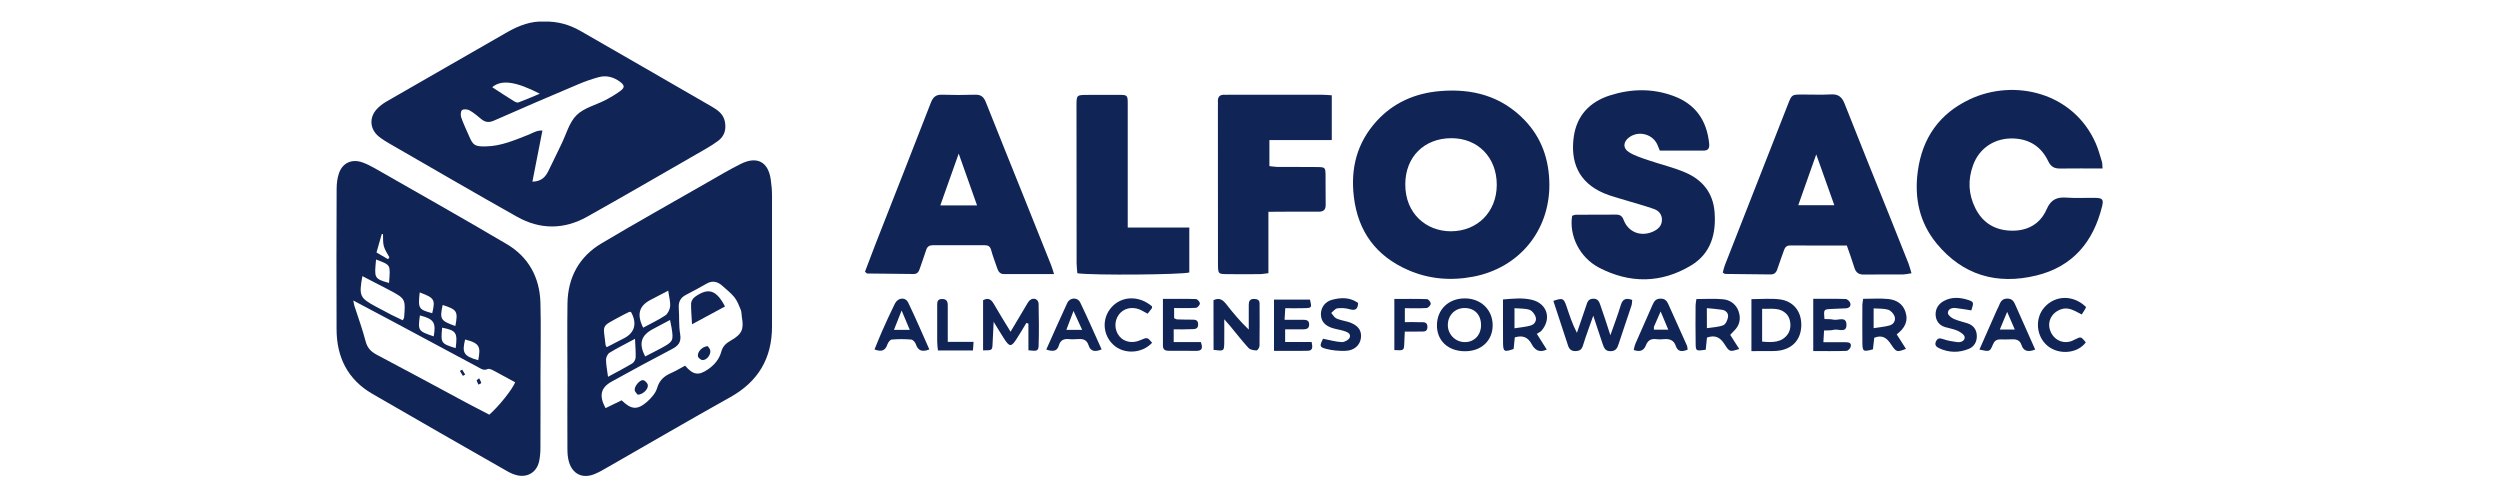 <?xml version="1.0" encoding="utf-8"?>
<!-- Generator: Adobe Illustrator 24.3.0, SVG Export Plug-In . SVG Version: 6.00 Build 0)  -->
<svg version="1.1" id="Capa_1" xmlns="http://www.w3.org/2000/svg" xmlns:xlink="http://www.w3.org/1999/xlink" x="0px" y="0px"
	 viewBox="0 0 402 80" style="enable-background:new 0 0 402 80;" xml:space="preserve">
<style type="text/css">
	.st0{fill:#102456;}
</style>
<g>
	<path class="st0" d="M87.43,3.47c2.25-0.07,4.14,0.5,5.9,1.5c7.05,4.04,14.08,8.11,21.12,12.17c0.97,0.56,1.88,1.21,2.11,2.41
		c0.24,1.23-0.04,2.33-1.09,3.1c-0.62,0.46-1.27,0.88-1.94,1.26c-6.37,3.66-12.73,7.36-19.14,10.95c-3.7,2.07-7.54,2.08-11.24,0
		c-6.84-3.84-13.62-7.8-20.42-11.71c-0.62-0.36-1.24-0.73-1.8-1.18c-1.44-1.16-1.61-3-0.38-4.38c0.43-0.48,0.98-0.9,1.54-1.23
		c6.51-3.76,13.04-7.48,19.55-11.23C83.51,4.07,85.45,3.37,87.43,3.47z M85.61,29.21c1.48-0.03,2.1-0.78,2.56-1.7
		c0.72-1.43,1.39-2.89,2.1-4.33c0.78-1.58,1.25-3.48,2.44-4.66c1.19-1.18,3.1-1.62,4.66-2.44c0.83-0.43,1.65-0.91,2.4-1.47
		c0.71-0.53,0.67-0.9-0.03-1.43c-1.02-0.77-2.19-1.11-3.44-0.78c-1.12,0.3-2.22,0.69-3.29,1.14c-4.53,1.92-9.06,3.85-13.55,5.84
		c-0.85,0.38-1.45,0.29-2.11-0.26c-0.59-0.49-1.19-1.01-1.86-1.38c-0.33-0.18-0.94-0.23-1.2-0.03c-0.22,0.17-0.25,0.81-0.13,1.16
		c0.34,0.99,0.8,1.94,1.22,2.91c0.69,1.62,0.96,1.79,2.76,1.76c2.44-0.04,4.62-1.01,6.83-1.87c0.68-0.27,1.32-0.73,2.25-0.68
		C86.67,23.76,86.16,26.39,85.61,29.21z M86.8,15.07c-3.87-1.99-6.17-2.3-7.65-1.05c1.17,0.76,2.3,1.51,3.46,2.23
		c0.22,0.14,0.56,0.3,0.76,0.22C84.46,16.07,85.53,15.6,86.8,15.07z"/>
	<path class="st0" d="M86.91,60.39c0,3.87,0.01,7.74-0.01,11.62c0,0.77-0.06,1.56-0.24,2.3c-0.42,1.67-1.89,2.52-3.56,2.1
		c-0.53-0.13-1.05-0.36-1.52-0.63c-7.25-4.14-14.5-8.27-21.72-12.46c-3.94-2.29-5.72-5.86-5.74-10.34
		c-0.03-7.52-0.02-15.05,0.01-22.57c0-0.87,0.1-1.78,0.39-2.59c0.59-1.66,2.09-2.3,3.75-1.71c0.67,0.24,1.32,0.56,1.95,0.92
		c7.1,4.06,14.23,8.07,21.28,12.23c3.48,2.06,5.27,5.33,5.4,9.36C87.01,52.53,86.91,56.47,86.91,60.39
		C86.91,60.39,86.91,60.39,86.91,60.39z M56.81,48.32c0.1,0.48,0.12,0.68,0.18,0.87c0.61,1.89,1.3,3.77,1.8,5.69
		c0.28,1.08,0.86,1.67,1.81,2.17c4.94,2.6,9.85,5.27,14.77,7.91c1.11,0.59,2.24,1.16,3.31,1.72c1.55-1.36,3.71-4.07,4.16-5.21
		c-1.11-0.6-2.22-1.22-3.34-1.81c-0.33-0.17-0.8-0.43-1.06-0.32c-0.71,0.32-1.18-0.1-1.69-0.37c-4.53-2.42-9.06-4.86-13.59-7.28
		C61.12,50.6,59.08,49.52,56.81,48.32z M58.27,44.4c-0.57,3.18-0.42,3.5,2.13,4.88c0.87,0.47,1.75,0.94,2.63,1.39
		c0.57,0.29,1.16,0.55,1.73,0.83c0.13-0.24,0.21-0.33,0.22-0.43c0.24-3.03,0.24-3.04-2.46-4.47C61.12,45.87,59.72,45.15,58.27,44.4z
		 M60.47,41.73c-0.26,2.9-0.4,3.09,2.09,3.77C62.77,42.5,62.9,42.66,60.47,41.73z M69.74,54.09c0.39-2.2,0.05-2.8-2.22-3.37
		C67.19,53.18,67.22,53.23,69.74,54.09z M76.9,57.92c0.39-2.12,0.32-2.71-2.11-3.33C74.3,56.64,74.46,57.26,76.9,57.92z
		 M67.49,47.02c-0.29,2.58-0.18,2.76,2.01,3.34C70.02,48.17,69.87,47.91,67.49,47.02z M71.18,49.04c-0.49,2.31-0.36,2.52,2.04,3.39
		C73.67,50.05,73.51,49.79,71.18,49.04z M73.27,55.98c0.33-2.5,0.09-2.84-2.17-3.29C70.85,55.17,70.91,55.25,73.27,55.98z
		 M62.4,41.68c0.07-0.1,0.14-0.21,0.21-0.31c-0.31-0.59-0.72-1.15-0.89-1.78c-0.17-0.62-0.1-1.3-0.13-1.96
		c-0.07,0.01-0.14,0.02-0.21,0.03c-0.25,0.89-0.5,1.77-0.84,2.94C60.99,40.87,61.7,41.27,62.4,41.68z"/>
	<path class="st0" d="M91.24,60.22c0-3.82-0.05-7.63,0.01-11.45c0.07-4.17,1.88-7.5,5.46-9.63c5.65-3.36,11.39-6.57,17.1-9.84
		c1.77-1.01,3.53-2.07,5.36-2.97c2.57-1.26,4.35-0.3,4.76,2.49c0.13,0.87,0.21,1.76,0.21,2.64c0.01,7.02,0.01,14.05,0,21.07
		c-0.01,5.09-2.22,8.83-6.72,11.34c-6.56,3.66-13.05,7.45-19.57,11.18c-0.77,0.44-1.53,0.9-2.35,1.22
		c-1.86,0.72-3.44-0.06-4.01-1.99c-0.2-0.67-0.25-1.41-0.25-2.12C91.22,68.19,91.23,64.21,91.24,60.22
		C91.23,60.22,91.24,60.22,91.24,60.22z M110.16,58.8c1.32,1.52,2.16,1.62,3.66,0.61c1.05-0.71,1.85-1.67,2.16-2.85
		c0.25-0.92,0.79-1.37,1.52-1.79c1.8-1.03,2.15-1.8,1.79-3.8c-0.07-0.38-0.03-0.8-0.17-1.14c-0.28-0.69-0.56-1.43-1.01-2.01
		c-0.54-0.68-1.26-1.23-1.91-1.82c-0.76-0.7-1.59-0.95-2.56-0.4c-1.11,0.63-2.22,1.24-3.35,1.82c-0.91,0.47-1.22,1.17-1.14,2.17
		c0.1,1.38-0.02,2.78,0.22,4.14c0.22,1.31-0.32,1.89-1.37,2.43c-3.23,1.68-6.44,3.43-9.63,5.19c-1.78,0.98-2.08,2.27-1,4.28
		c0.87-0.42,1.75-0.85,2.59-1.26c1.53,1.5,2.52,1.6,4.06,0.26c0.68-0.6,1.39-1.38,1.64-2.22c0.37-1.27,1.13-1.93,2.24-2.42
		C108.64,59.67,109.35,59.23,110.16,58.8z M107.45,46.74c-1.17,0.61-2.04,1.05-2.9,1.51c-1.8,0.97-2.18,2.33-1.13,4.44
		c1.2-0.65,2.43-1.22,3.56-1.97c0.41-0.28,0.73-0.95,0.78-1.46C107.82,48.53,107.59,47.77,107.45,46.74z M107.74,51.45
		c-1.09,0.58-1.96,1.03-2.82,1.5c-1.86,1.02-2.23,2.31-1.18,4.37c0.87-0.45,1.75-0.89,2.62-1.36c1.89-1.03,1.96-1.18,1.63-3.26
		C107.94,52.39,107.86,52.07,107.74,51.45z M97.56,55.83c0.95-0.49,1.91-0.98,2.86-1.48c1.68-0.89,2.05-2.41,1.03-4.2
		c-0.11,0.01-0.23-0.01-0.32,0.03c-0.49,0.24-0.99,0.48-1.47,0.75c-3.11,1.69-2.64,1.18-2.28,4.57
		C97.38,55.55,97.43,55.59,97.56,55.83z M102.11,54.48c-1.63,0.88-2.89,1.5-4.08,2.23c-0.31,0.19-0.58,0.72-0.58,1.1
		c0,0.84,0.18,1.68,0.32,2.78c1.45-0.79,2.7-1.43,3.91-2.16c0.28-0.17,0.52-0.62,0.53-0.95C102.25,56.64,102.16,55.78,102.11,54.48z
		"/>
	<path class="st0" d="M249.14,29.68c0.02,7.46-4.88,13.38-12.2,14.8c-3.63,0.7-7.17,0.41-10.54-1.07c-5.11-2.24-8.03-6.16-8.7-11.76
		c-0.55-4.59,0.5-8.67,3.61-12.12c2.71-3.01,6.22-4.54,10.21-4.88c5.2-0.45,9.88,0.77,13.62,4.65
		C247.92,22.18,249.11,25.71,249.14,29.68z M233.37,22.22c-4.35,0.01-7.4,3-7.4,7.43c-0.01,4.7,3.38,7.54,7.32,7.54
		c4.28,0,7.38-3.12,7.39-7.46C240.69,25.33,237.66,22.21,233.37,22.22z"/>
	<path class="st0" d="M338.09,27.09c-2.42,0-4.63-0.02-6.83,0.01c-0.93,0.01-1.48-0.29-1.91-1.19c-1.09-2.28-2.95-3.52-5.51-3.64
		c-3.01-0.14-5.57,1.49-6.58,4.32c-0.84,2.33-0.75,4.65,0.38,6.9c1.18,2.34,3.12,3.52,5.7,3.6c2.63,0.09,4.71-1.04,5.75-3.42
		c0.71-1.63,1.68-2.01,3.27-1.89c1.54,0.12,3.1,0,4.64,0.04c1.09,0.03,1.28,0.27,1.02,1.34c-1.4,5.72-4.71,9.71-10.57,11.14
		c-6.36,1.55-11.87-0.06-16.06-5.17c-2.71-3.31-3.58-7.21-3.02-11.5c0.71-5.45,3.5-9.38,8.41-11.68c7.15-3.34,16.62-1.08,20.21,7.08
		c0.42,0.95,0.69,1.98,1,2.98C338.07,26.24,338.04,26.52,338.09,27.09z"/>
	<path class="st0" d="M252.8,34.7c0.18-0.05,0.39-0.17,0.6-0.17c2.16-0.02,4.31-0.01,6.47-0.02c0.61,0,0.96,0.2,1.21,0.85
		c0.74,1.98,2.77,2.76,4.73,1.88c0.79-0.36,1.41-0.9,1.43-1.86c0.02-0.9-0.51-1.5-1.27-1.77c-1.5-0.53-3.05-0.94-4.58-1.41
		c-1.16-0.36-2.35-0.65-3.46-1.12c-4.16-1.76-5.44-5.12-4.86-9.14c0.49-3.38,2.57-5.56,5.78-6.59c3.41-1.09,6.85-1.17,10.24,0.08
		c3.53,1.3,5.35,3.9,5.74,7.6c0.08,0.72-0.06,1.19-0.92,1.19c-2.32-0.01-4.64,0-7.01,0c-0.13-0.32-0.23-0.56-0.33-0.8
		c-0.67-1.78-2.92-2.48-4.51-1.4c-1.03,0.69-1.18,1.76-0.15,2.43c0.99,0.64,2.19,0.98,3.32,1.37c1.93,0.66,3.94,1.12,5.8,1.93
		c2.71,1.17,4.42,3.24,4.67,6.31c0.29,3.55-0.6,6.71-3.77,8.62c-4.82,2.91-9.89,2.93-14.84,0.34
		C253.96,41.36,252.29,37.85,252.8,34.7z"/>
	<path class="st0" d="M307.37,43.94c-0.58,0.09-0.95,0.18-1.32,0.19c-2.1,0.02-4.2-0.02-6.3,0.02c-0.85,0.02-1.32-0.3-1.57-1.12
		c-0.35-1.15-0.77-2.28-1.21-3.55c-3.07,0-6.1,0.01-9.13-0.01c-0.64,0-0.85,0.39-1.02,0.89c-0.35,0.99-0.71,1.97-1.04,2.96
		c-0.18,0.54-0.5,0.82-1.08,0.81c-2.43-0.03-4.86-0.05-7.29-0.08c-0.09,0-0.19-0.1-0.39-0.22c0.11-0.38,0.19-0.8,0.34-1.19
		c3.38-8.63,6.76-17.26,10.15-25.88c0.61-1.55,0.61-1.55,2.25-1.56c1.55-0.01,3.1,0.07,4.64-0.02c1.19-0.07,1.78,0.4,2.21,1.49
		c2.4,6.11,4.87,12.19,7.32,18.28c0.99,2.46,1.97,4.92,2.94,7.38C307.06,42.81,307.18,43.32,307.37,43.94z M294.96,33
		c-0.98-2.75-1.89-5.31-2.91-8.17c-1.01,2.87-1.92,5.44-2.89,8.17C291.13,33,292.88,33,294.96,33z"/>
	<path class="st0" d="M169.49,44.07c-2.89,0-5.47,0-8.06,0c-0.7,0-0.92-0.48-1.11-1.03c-0.31-0.94-0.69-1.87-0.94-2.82
		c-0.16-0.61-0.5-0.79-1.06-0.79c-2.76,0.01-5.53,0.01-8.29,0c-0.58,0-0.92,0.2-1.1,0.77c-0.31,1-0.7,1.97-1.02,2.97
		c-0.17,0.53-0.4,0.9-1.01,0.89c-2.48-0.02-4.97-0.04-7.45-0.08c-0.08,0-0.16-0.13-0.36-0.29c0.57-1.48,1.14-3.02,1.73-4.54
		c2.96-7.54,5.93-15.08,8.86-22.63c0.35-0.9,0.81-1.33,1.82-1.29c1.77,0.06,3.54,0.06,5.3,0c0.94-0.04,1.39,0.37,1.72,1.19
		c1.93,4.87,3.9,9.73,5.85,14.59c1.54,3.84,3.08,7.68,4.61,11.52C169.15,42.93,169.26,43.35,169.49,44.07z M154.16,24.7
		c-1.04,2.94-1.99,5.6-2.96,8.33c2.01,0,3.86,0,5.91,0C156.13,30.27,155.2,27.64,154.16,24.7z"/>
	<path class="st0" d="M203.96,34.06c0,3.4,0,6.59,0,9.87c-0.57,0.06-1,0.15-1.42,0.15c-1.72,0.02-3.43,0.02-5.15,0
		c-1.52-0.01-1.52-0.03-1.54-1.61c0-0.11,0-0.22,0-0.33c0-8.36-0.01-16.72-0.01-25.08c0-0.22,0.02-0.44,0-0.66
		c-0.07-0.85,0.32-1.23,1.17-1.16c0.22,0.02,0.44-0.01,0.66-0.01c4.93,0,9.85-0.01,14.78,0c0.54,0,1.08,0.06,1.7,0.09
		c0,2.43,0,4.73,0,7.2c-3.31,0-6.61,0-10.03,0c0,1.47,0,2.77,0,4.19c0.41,0.04,0.83,0.12,1.25,0.13c2.16,0.02,4.32-0.01,6.48,0.02
		c1.24,0.02,1.28,0.07,1.3,1.35c0.02,1.55-0.01,3.1,0.02,4.65c0.02,0.84-0.3,1.19-1.17,1.18c-2.32-0.03-4.65,0-6.97,0.01
		C204.77,34.06,204.5,34.06,203.96,34.06z"/>
	<path class="st0" d="M181.34,36.59c3.41,0,6.6,0,9.9,0c0,2.52,0,4.87,0,7.22c-1.17,0.36-15.4,0.49-18,0.13
		c-0.04-0.49-0.11-1.02-0.12-1.55c-0.01-8.46-0.02-16.92-0.02-25.38c0-1.74,0.02-1.74,1.76-1.75c1.66-0.01,3.32-0.02,4.98-0.01
		c1.47,0.01,1.5,0.02,1.5,1.48c0.01,5.7,0,11.39,0,17.09C181.34,34.64,181.34,35.46,181.34,36.59z"/>
	<path class="st0" d="M262.46,48.23c-0.04,0.32-0.03,0.65-0.13,0.94c-0.67,2.04-1.38,4.06-2.04,6.1c-0.22,0.68-0.43,1.18-1.3,1.2
		c-0.93,0.02-1.08-0.61-1.3-1.22c-0.48-1.39-0.93-2.8-1.49-4.49c-0.63,1.8-1.2,3.28-1.66,4.8c-0.2,0.66-0.53,0.87-1.18,0.89
		c-0.66,0.02-1.01-0.26-1.21-0.86c-0.78-2.41-1.58-4.81-2.37-7.21c1.49-0.5,1.66-0.44,2.09,0.81c0.49,1.44,0.95,2.89,1.7,4.33
		c0.49-1.43,0.98-2.86,1.47-4.3c0.19-0.57,0.3-1.16,1.13-1.19c0.84-0.03,1.01,0.58,1.2,1.12c0.52,1.45,0.98,2.92,1.58,4.76
		c0.64-1.82,1.22-3.33,1.68-4.87C260.94,48.04,261.49,47.88,262.46,48.23z"/>
	<path class="st0" d="M159.78,51.74c-0.06,1.15-0.12,2.3-0.17,3.45c-0.05,1.15-0.04,1.15-1.53,1.15c0-2.67,0-5.34,0-8.06
		c0.79-0.45,1.29-0.17,1.72,0.58c0.84,1.47,1.74,2.91,2.7,4.48c0.91-1.53,1.72-2.9,2.54-4.27c0.17-0.28,0.33-0.6,0.57-0.8
		c0.6-0.49,1.38-0.17,1.4,0.6c0.05,2.26,0.07,4.53,0,6.79c-0.03,1.07-0.87,0.67-1.64,0.67c0-1.48,0-2.88,0-4.29
		c-0.11-0.04-0.22-0.08-0.33-0.11c-0.53,0.87-1.04,1.75-1.6,2.61c-0.82,1.26-1.11,1.26-1.95-0.03c-0.6-0.93-1.16-1.87-1.74-2.81
		l-0.08-0.01L159.78,51.74z"/>
	<path class="st0" d="M195.13,48.27c0.97-0.47,1.52-0.03,2.05,0.64c1.09,1.39,2.21,2.75,3.62,4.09c0-1.33,0-2.65,0-3.98
		c0-0.58,0.18-0.97,0.85-0.95c0.5,0.01,0.89,0.14,0.89,0.73c0.01,2.27,0.02,4.54-0.01,6.81c0,0.26-0.32,0.75-0.47,0.74
		c-0.45-0.02-1.03-0.1-1.3-0.4c-1.05-1.14-1.99-2.37-2.98-3.56c-0.2-0.24-0.42-0.48-0.92-1.05c0,1.51,0.02,2.63,0,3.76
		c-0.03,1.37-0.04,1.37-1.72,1.16C195.13,53.63,195.13,51,195.13,48.27z"/>
	<path class="st0" d="M281.63,56.46c0-2.87,0-5.54,0-8.36c1.56,0,3.05-0.14,4.51,0.03c2.22,0.27,3.52,1.91,3.51,4.11
		c-0.01,2.23-1.28,3.77-3.5,4.13c-0.76,0.12-1.54,0.07-2.31,0.08C283.14,56.46,282.44,56.46,281.63,56.46z M283.35,54.93
		c1.7,0.16,3.19,0.17,4.17-1.26c0.58-0.85,0.48-2.38-0.19-3.11c-1.12-1.23-2.57-0.83-3.98-0.91
		C283.35,51.51,283.35,53.15,283.35,54.93z"/>
	<path class="st0" d="M299.6,48.05c1.41,0,2.73-0.1,4.03,0.03c1.25,0.13,2.33,0.73,2.76,2.04c0.51,1.52-0.11,2.68-1.4,3.64
		c0.51,0.79,0.99,1.56,1.49,2.34c-1.47,0.54-1.53,0.58-2.42-0.76c-0.66-1-1.38-1.54-2.68-1.03c-0.07,0.59-0.14,1.23-0.21,1.86
		c-1.57,0.43-1.68,0.37-1.7-1.08c-0.02-2.04-0.01-4.08,0-6.12C299.48,48.75,299.53,48.54,299.6,48.05z M301.28,52.77
		c1.03-0.17,1.84-0.22,2.6-0.45c0.65-0.19,0.98-0.84,0.77-1.45c-0.15-0.44-0.61-0.93-1.04-1.07c-0.69-0.21-1.46-0.15-2.33-0.21
		c0,0.54,0,0.86,0,1.18C301.28,51.33,301.28,51.87,301.28,52.77z"/>
	<path class="st0" d="M235.53,56.48c-2.71-0.02-4.5-1.72-4.47-4.22c0.03-2.51,1.87-4.27,4.47-4.28c2.57-0.01,4.48,1.81,4.49,4.29
		C240.03,54.78,238.2,56.5,235.53,56.48z M238.15,52.29c0.01-1.67-1.02-2.75-2.62-2.76c-1.55-0.01-2.7,1.14-2.72,2.71
		c-0.02,1.5,1.19,2.75,2.68,2.77C237.03,55.05,238.15,53.9,238.15,52.29z"/>
	<path class="st0" d="M274.48,54.28c-0.07,0.7-0.14,1.34-0.2,1.96c-1.56,0.22-1.6,0.22-1.62-1.01c-0.04-2.05-0.02-4.09-0.01-6.14
		c0-0.27,0.07-0.53,0.13-1c1.45,0,2.88-0.11,4.28,0.03c1.15,0.11,2.11,0.8,2.5,1.93c0.41,1.17,0.2,2.29-0.77,3.19
		c-0.2,0.18-0.36,0.39-0.57,0.61c0.5,0.79,0.97,1.51,1.45,2.27c-1.48,0.46-1.56,0.5-2.33-0.72
		C276.67,54.34,275.89,53.78,274.48,54.28z M274.47,52.77c0.97-0.15,1.86-0.17,2.63-0.47c0.38-0.15,0.68-0.81,0.76-1.29
		c0.11-0.59-0.28-1.08-0.91-1.19c-0.79-0.13-1.59-0.18-2.49-0.27C274.47,50.66,274.47,51.52,274.47,52.77z"/>
	<path class="st0" d="M247.12,53.68c0.66,1.04,1.12,1.77,1.6,2.53c-1.24,0.57-1.94,0.04-2.43-0.88c-0.58-1.09-1.42-1.47-2.71-1.08
		c-0.06,0.59-0.13,1.23-0.19,1.87c-1.52,0.52-1.68,0.44-1.7-0.99c-0.02-2.26-0.01-4.52-0.01-6.98c1.62-0.13,3.17-0.3,4.65,0.06
		c2.49,0.6,3.2,3.09,1.51,5C247.67,53.39,247.39,53.5,247.12,53.68z M243.53,52.79c1-0.16,1.81-0.22,2.58-0.44
		c0.65-0.18,1.03-0.77,0.81-1.42c-0.15-0.45-0.58-0.99-0.99-1.12c-0.74-0.23-1.57-0.18-2.4-0.25
		C243.53,50.7,243.53,51.57,243.53,52.79z"/>
	<path class="st0" d="M291.57,48.05c1.81,0,3.51-0.03,5.21,0.03c0.27,0.01,0.66,0.38,0.74,0.65c0.15,0.51-0.18,0.82-0.72,0.85
		c-0.77,0.04-1.55,0.06-2.32,0.1c-1.24,0.06-1.24,0.06-1.11,1.62c0.47,0.03,0.97-0.01,1.43,0.1c0.74,0.18,2.05-0.62,2.11,0.76
		c0.06,1.49-1.3,0.68-2.03,0.87c-0.46,0.12-0.97,0.08-1.57,0.11c-0.03,0.61-0.06,1.13-0.11,1.89c1.28,0,2.43,0,3.57,0
		c0.49,0,0.96,0.08,0.83,0.7c-0.06,0.28-0.44,0.68-0.68,0.69c-1.75,0.06-3.5,0.03-5.35,0.03C291.57,53.57,291.57,50.9,291.57,48.05z
		"/>
	<path class="st0" d="M188.73,52.96c0,0.78,0,1.32,0,2.04c1.5,0,2.96,0,4.36,0c0.38,0.99,0.18,1.44-0.76,1.42
		c-1.43-0.02-2.87-0.01-4.3-0.01c-0.53,0-1.03-0.09-1.03-0.78c-0.01-2.47,0-4.93,0-7.57c1.92,0,3.62-0.03,5.32,0.03
		c0.23,0.01,0.62,0.46,0.62,0.71c0,0.24-0.38,0.68-0.62,0.7c-1.14,0.07-2.29,0.03-3.52,0.03c0,0.69,0,1.16,0,1.64
		c0.18,0.07,0.33,0.18,0.48,0.19c0.77,0.03,1.54,0.03,2.32,0.04c0.5,0.01,1.03-0.04,1.06,0.71c0.04,0.86-0.58,0.81-1.12,0.82
		C190.63,52.98,189.76,52.96,188.73,52.96z"/>
	<path class="st0" d="M318.29,56.21c0.94-2.12,1.86-4.22,2.79-6.32c0.09-0.2,0.21-0.39,0.29-0.59c0.27-0.67,0.5-1.31,1.45-1.29
		c0.88,0.02,1.08,0.65,1.34,1.23c1.03,2.3,2.05,4.6,3.1,6.97c-1.12,0.43-1.87,0.31-2.22-0.77c-0.23-0.7-0.74-0.89-1.41-0.88
		c-0.66,0.02-1.32,0.03-1.98,0.02c-0.63-0.01-0.95,0.24-1.21,0.86C319.97,56.59,319.9,56.56,318.29,56.21z M323.98,52.99
		c-0.4-0.92-0.74-1.71-1.23-2.84c-0.49,1.18-0.81,1.96-1.18,2.84C322.42,52.99,323.11,52.99,323.98,52.99z"/>
	<path class="st0" d="M204.86,56.42c0-2.85,0-5.48,0-8.24c1.98,0,3.88,0,5.79,0c0.3,1.31,0.3,1.33-0.86,1.37
		c-0.99,0.03-1.98,0.01-3.12,0.01c-0.04,0.62-0.07,1.13-0.11,1.86c1.07,0,2,0,2.92,0c0.52,0,1.03,0.04,1.03,0.75
		c0.01,0.7-0.47,0.78-1.01,0.79c-0.92,0-1.85,0-2.85,0c0,0.76,0,1.29,0,2.03c1.42,0,2.82,0,4.26,0c0.17,0.85,0.22,1.42-0.71,1.42
		C208.5,56.43,206.79,56.42,204.86,56.42z"/>
	<path class="st0" d="M271.37,56.23c-0.84,0.32-1.56,0.41-1.9-0.6c-0.33-0.97-1.04-1.18-1.96-1.09c-0.38,0.04-0.78,0.05-1.16,0
		c-0.83-0.12-1.37,0.17-1.68,0.96c-0.33,0.87-0.96,1.15-1.97,0.77c0.09-0.33,0.14-0.69,0.28-1.01c0.9-2.08,1.83-4.14,2.74-6.22
		c0.26-0.59,0.52-1.02,1.31-1.02c0.79,0,1.04,0.45,1.3,1.03c0.97,2.17,1.95,4.33,2.92,6.5C271.34,55.74,271.33,55.97,271.37,56.23z
		 M268.26,53.01c-0.41-0.99-0.77-1.84-1.23-2.93c-0.44,1-0.76,1.7-1.05,2.4c-0.06,0.13-0.02,0.31-0.03,0.53
		C266.63,53.01,267.27,53.01,268.26,53.01z"/>
	<path class="st0" d="M316.99,49.91c-0.93-0.14-1.74-0.3-2.55-0.38c-0.59-0.06-1.22,0.16-1.22,0.81c0,0.32,0.54,0.75,0.93,0.93
		c0.7,0.32,1.47,0.47,2.2,0.71c0.94,0.31,1.47,0.96,1.52,1.95c0.05,0.98-0.4,1.8-1.27,2.16c-1.59,0.66-3.23,0.64-4.81-0.11
		c-0.42-0.2-0.74-0.49-0.5-1.05c0.27-0.6,0.63-0.59,1.2-0.39c0.71,0.25,1.47,0.37,2.22,0.47c0.6,0.08,1.25-0.19,1.21-0.8
		c-0.02-0.36-0.64-0.79-1.08-1c-0.64-0.3-1.37-0.41-2.05-0.61c-0.97-0.28-1.49-1.01-1.54-1.95c-0.05-1.01,0.46-1.8,1.37-2.28
		c1.26-0.66,2.57-0.55,3.86-0.14C317.41,48.54,317.4,48.64,316.99,49.91z"/>
	<path class="st0" d="M168.24,56.21c1.17-2.6,2.24-5.07,3.38-7.5c0.42-0.9,1.65-0.95,2.08-0.07c1.19,2.47,2.28,4.98,3.44,7.54
		c-1.05,0.45-1.79,0.34-2.1-0.66c-0.28-0.88-0.85-1.04-1.64-1c-0.49,0.03-1,0.06-1.49,0.01c-0.82-0.09-1.4,0.15-1.64,1
		C169.99,56.53,169.29,56.55,168.24,56.21z M174.01,53.04c-0.49-1.07-0.87-1.91-1.39-3.04c-0.46,1.22-0.79,2.09-1.15,3.04
		C172.39,53.04,173.08,53.04,174.01,53.04z"/>
	<path class="st0" d="M149.44,56.19c-1.14,0.45-1.82,0.23-2.18-0.86c-0.1-0.3-0.46-0.71-0.74-0.73c-1.04-0.09-2.09-0.09-3.13,0
		c-0.26,0.02-0.59,0.47-0.7,0.78c-0.33,1.02-0.95,1.23-2.07,0.81c0.41-0.98,0.78-1.94,1.19-2.87c0.67-1.5,1.35-3.01,2.08-4.48
		c0.5-1.01,1.7-1.13,2.16-0.16C147.24,51.14,148.31,53.66,149.44,56.19z M146.29,53.04c-0.42-1-0.78-1.87-1.31-3.11
		c-0.49,1.26-0.84,2.12-1.23,3.11C144.71,53.04,145.41,53.04,146.29,53.04z"/>
	<path class="st0" d="M334.74,50.57c-1.28-0.68-2.21-1.26-3.4-0.81c-1.46,0.55-2.2,1.99-1.65,3.44c0.55,1.47,2.05,2.17,3.48,1.62
		c0.2-0.08,0.4-0.19,0.6-0.29c0.85-0.41,0.85-0.41,1.63,0.52c-1.31,1.79-4.3,2.07-6.13,0.58c-1.86-1.51-2.11-4.42-0.53-6.21
		c1.76-2,4.71-2.02,6.7-0.04c-0.06,0.14-0.12,0.29-0.21,0.42C335.08,50.04,334.93,50.27,334.74,50.57z"/>
	<path class="st0" d="M212.75,54.47c1.12,0.22,2.07,0.5,3.03,0.54c0.43,0.02,1.13-0.39,1.26-0.75c0.23-0.66-0.47-0.9-0.99-1.06
		c-0.63-0.2-1.3-0.27-1.92-0.49c-1.01-0.35-1.71-0.99-1.73-2.16c-0.02-1.03,0.63-2.03,1.75-2.33c1.46-0.4,2.93-0.45,4.23,0.5
		c-0.03,1.03-0.46,1.26-1.38,1c-0.62-0.18-1.31-0.22-1.95-0.14c-0.36,0.05-0.66,0.48-0.99,0.74c0.27,0.3,0.49,0.73,0.83,0.89
		c0.59,0.27,1.27,0.36,1.9,0.55c1.53,0.47,2.2,1.32,2.05,2.57c-0.15,1.2-1.1,2.07-2.57,2.09c-1.03,0.02-2.1-0.07-3.09-0.34
		C212.17,55.81,212.17,55.59,212.75,54.47z"/>
	<path class="st0" d="M185.26,55.12c-1.63,1.74-4.5,1.9-6.21,0.34c-1.74-1.59-1.93-4.26-0.3-6.07c1.66-1.84,4.46-1.89,6.5-0.12
		c-0.01,0.11,0.02,0.24-0.04,0.31c-0.22,0.31-0.46,0.6-0.67,0.86c-0.58-0.3-0.95-0.54-1.35-0.7c-1.24-0.48-2.55-0.13-3.27,0.84
		c-0.78,1.05-0.74,2.52,0.1,3.52c0.76,0.91,2.1,1.15,3.32,0.61C184.5,54.21,184.5,54.21,185.26,55.12z"/>
	<path class="st0" d="M225.9,49.56c0,0.83,0,1.42,0,2.24c0.83,0,1.58-0.03,2.33,0.01c0.56,0.03,1.33-0.18,1.3,0.8
		c-0.03,0.87-0.72,0.67-1.23,0.7c-0.76,0.03-1.52,0.01-2.41,0.01c-0.03,0.74-0.06,1.28-0.08,1.81c-0.05,1.25-0.05,1.25-1.6,1.16
		c0-2.66,0-5.32,0-8.22c1.78,0,3.52-0.03,5.27,0.03c0.22,0.01,0.6,0.5,0.58,0.75c-0.01,0.25-0.41,0.66-0.67,0.68
		C228.26,49.6,227.11,49.56,225.9,49.56z"/>
	<path class="st0" d="M156.55,54.97c-0.04,0.59-0.07,0.95-0.1,1.38c-1.88,0-3.68,0-5.63,0c-0.05-0.5-0.12-0.98-0.12-1.45
		c-0.01-1.93-0.01-3.86,0-5.79c0-0.51,0-1.01,0.74-1.03c0.74-0.02,0.96,0.35,0.96,1.02c-0.01,1.38,0,2.76,0,4.14
		c0,0.54,0,1.07,0,1.73C153.81,54.97,155.06,54.97,156.55,54.97z"/>
	<path class="st0" d="M74.32,59.44c0.16,0.26,0.32,0.53,0.48,0.79c-0.13,0.07-0.36,0.22-0.37,0.21c-0.17-0.25-0.33-0.52-0.48-0.79
		C74.08,59.58,74.2,59.51,74.32,59.44z"/>
	<path class="st0" d="M77.05,60.83c0.15,0.3,0.29,0.52,0.33,0.75c0.01,0.06-0.29,0.18-0.44,0.27c-0.1-0.22-0.23-0.44-0.29-0.67
		C76.64,61.11,76.84,61,77.05,60.83z"/>
	<path class="st0" d="M111.28,52.14c-0.07-1.32-0.18-2.34-0.15-3.37c0.01-0.35,0.31-0.81,0.61-1.03c2.14-1.53,3.44-1.15,4.84,1.54
		C114.9,50.2,113.2,51.11,111.28,52.14z"/>
	<path class="st0" d="M102.54,63.47c-0.12-0.18-0.44-0.43-0.48-0.72c-0.09-0.6,0.79-1.69,1.35-1.62c0.3,0.04,0.71,0.47,0.76,0.78
		C104.27,62.57,103.39,63.45,102.54,63.47z"/>
	<path class="st0" d="M113.81,55.66c0.1,0.18,0.38,0.44,0.41,0.73c0.07,0.7-0.58,1.52-1.24,1.51c-0.27,0-0.7-0.35-0.75-0.6
		C112.09,56.62,112.9,55.71,113.81,55.66z"/>
</g>
</svg>
